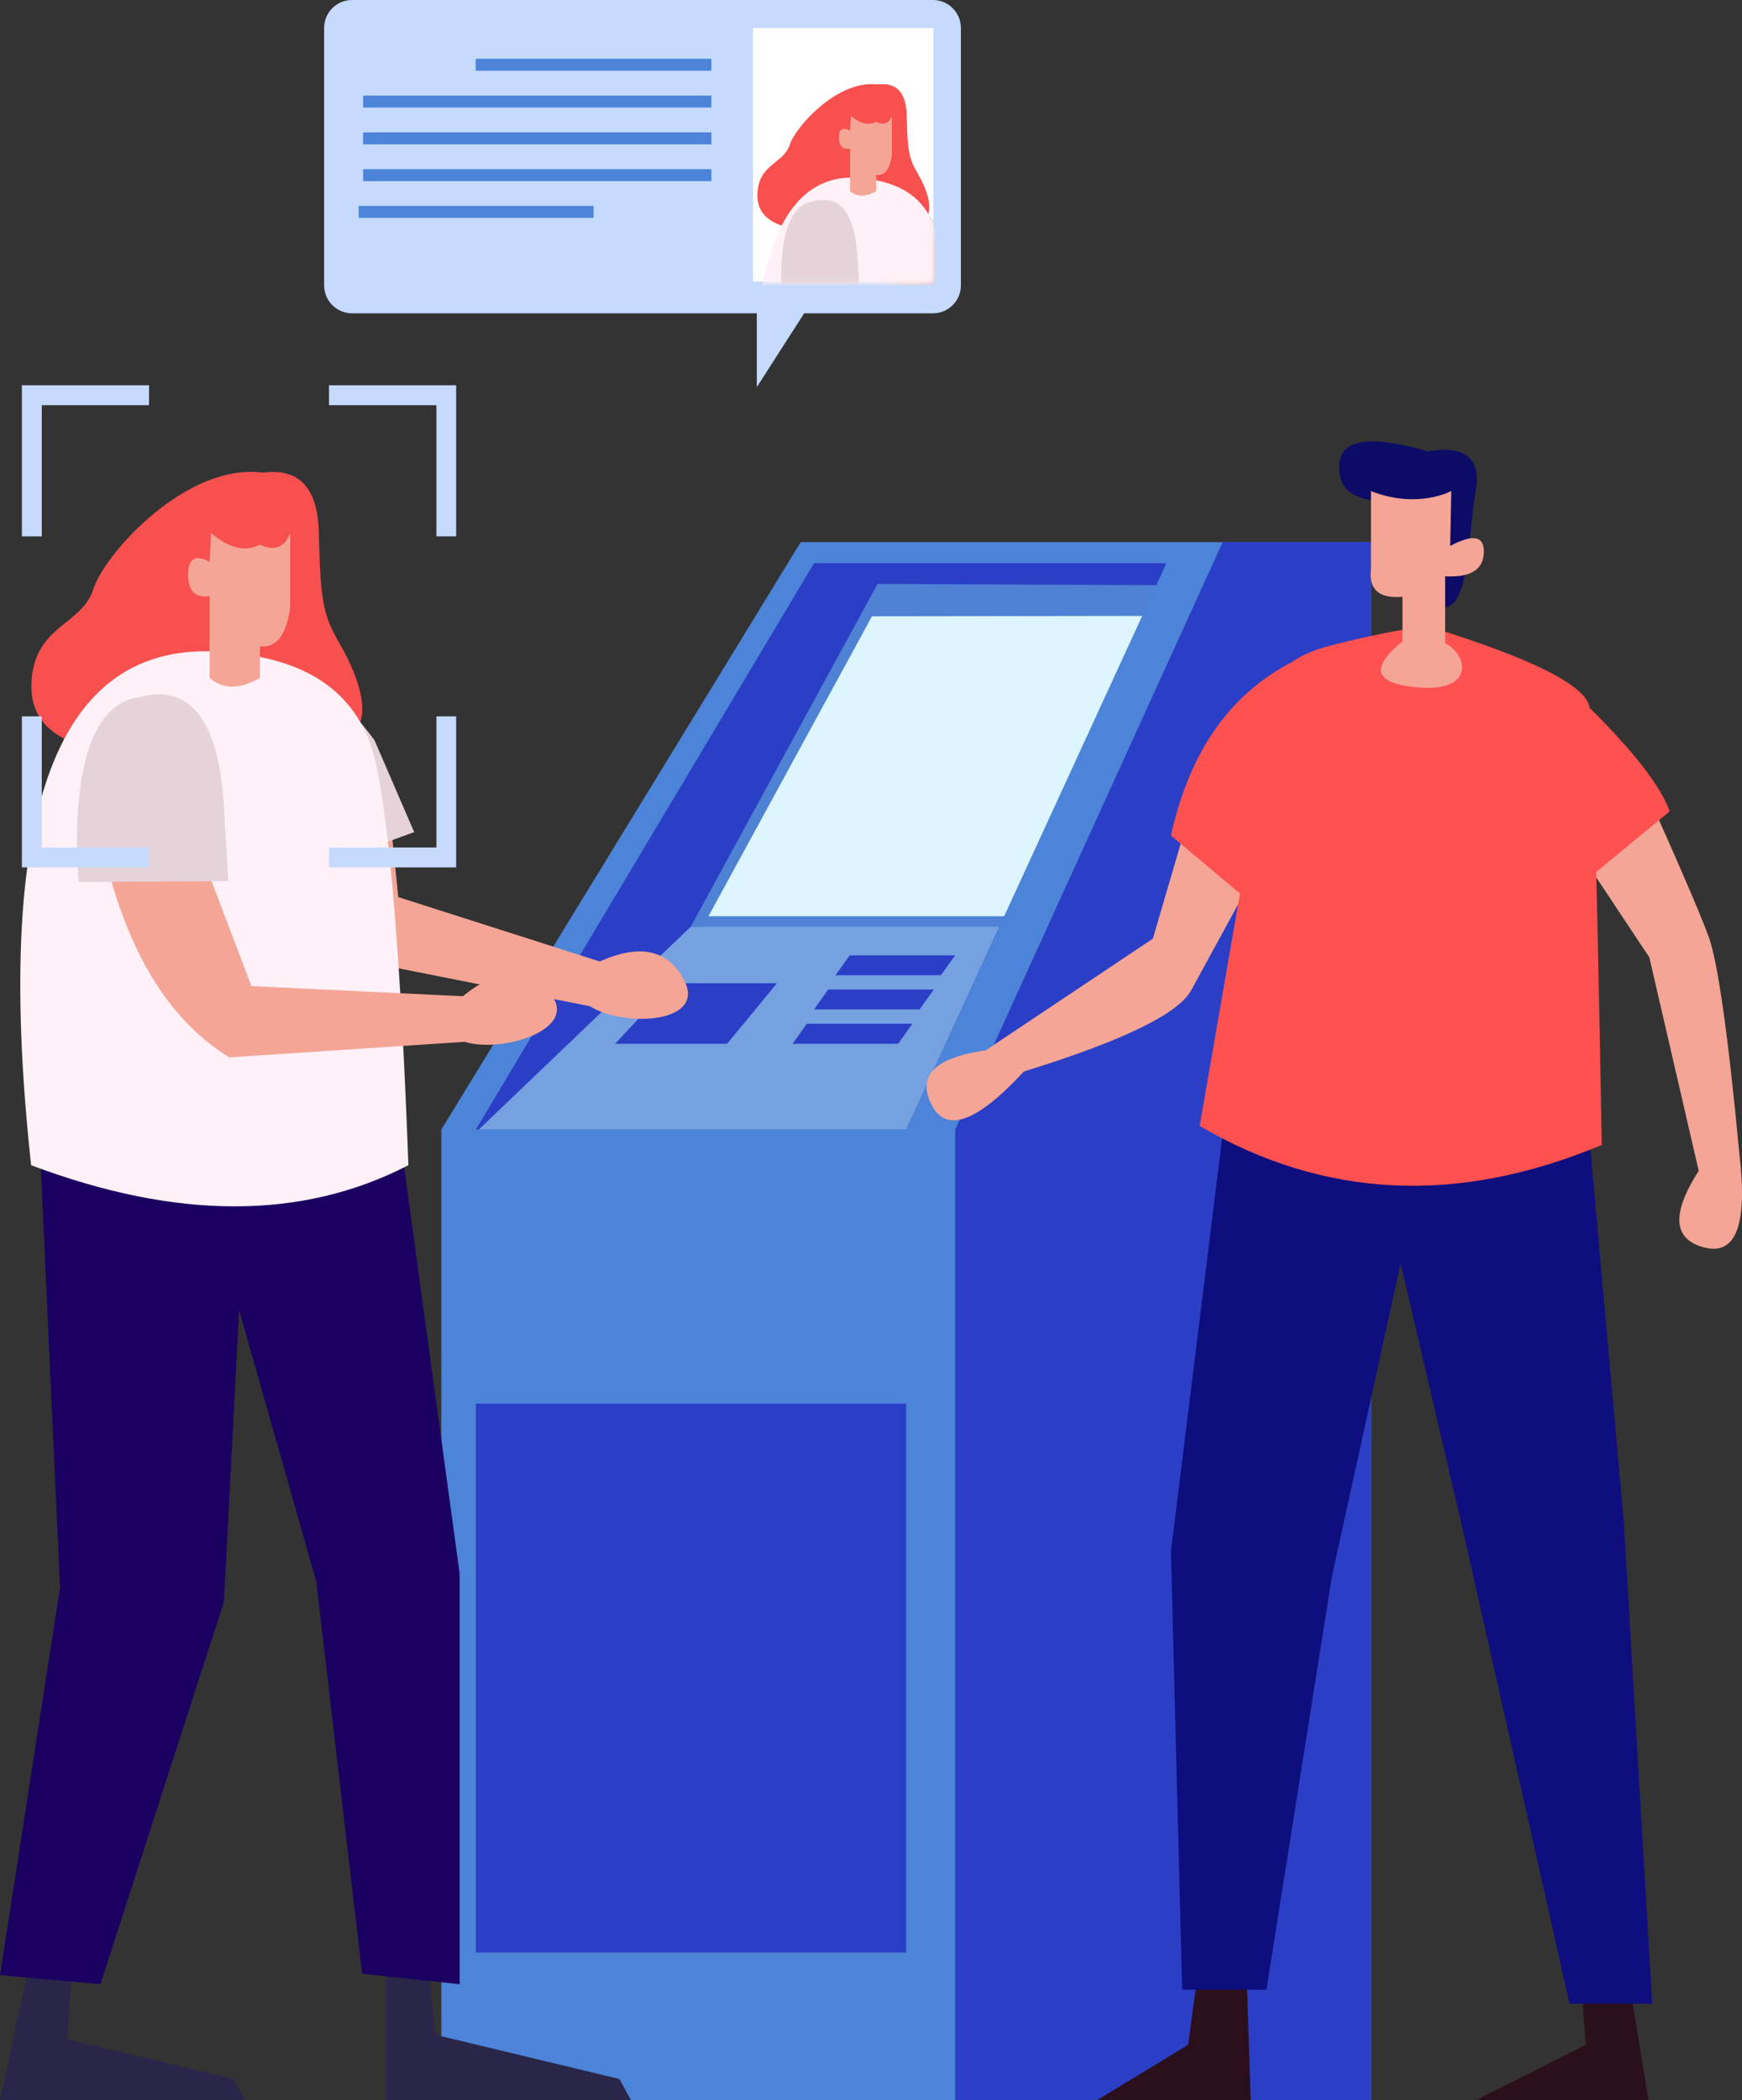 <svg xmlns="http://www.w3.org/2000/svg" xmlns:xlink="http://www.w3.org/1999/xlink" fill="none" version="1.1" width="360.078" height="433.963" viewBox="0 0 360.078 433.963"><rect x="0" y="0" width="360.078" height="433.963" fill="#333333" stroke="none"/><defs><mask id="master_svg0_472_3765" style="mask-type:alpha" maskUnits="userSpaceOnUse"><g><rect x="155.649" y="6.071" width="37.285" height="52.425" rx="0" fill="#FFFFFF" fill-opacity="1"/></g></mask><mask id="master_svg1_472_3772" style="mask-type:alpha" maskUnits="userSpaceOnUse"><g><rect x="155.649" y="6.071" width="37.285" height="52.425" rx="0" fill="#FFFFFF" fill-opacity="1"/></g></mask><mask id="master_svg2_472_3762" style="mask-type:alpha" maskUnits="userSpaceOnUse"><g><rect x="155.649" y="6.071" width="37.285" height="52.425" rx="0" fill="#FFFFFF" fill-opacity="1"/></g></mask><mask id="master_svg3_472_3775" style="mask-type:alpha" maskUnits="userSpaceOnUse"><g><rect x="155.649" y="6.071" width="37.285" height="52.425" rx="0" fill="#FFFFFF" fill-opacity="1"/></g></mask><mask id="master_svg4_472_3783" style="mask-type:alpha" maskUnits="userSpaceOnUse"><g><rect x="155.649" y="6.071" width="37.285" height="52.425" rx="0" fill="#FFFFFF" fill-opacity="1"/></g></mask><mask id="master_svg5_472_3778" style="mask-type:alpha" maskUnits="userSpaceOnUse"><g><rect x="155.649" y="6.071" width="37.285" height="52.425" rx="0" fill="#FFFFFF" fill-opacity="1"/></g></mask><mask id="master_svg6_472_3756" style="mask-type:alpha" maskUnits="userSpaceOnUse"><g><rect x="155.649" y="6.071" width="37.285" height="52.425" rx="0" fill="#FFFFFF" fill-opacity="1"/></g></mask><mask id="master_svg7_472_3759" style="mask-type:alpha" maskUnits="userSpaceOnUse"><g><rect x="155.649" y="6.071" width="37.285" height="52.425" rx="0" fill="#FFFFFF" fill-opacity="1"/></g></mask><mask id="master_svg8_472_3768" style="mask-type:alpha" maskUnits="userSpaceOnUse"><g><rect x="155.649" y="6.071" width="37.285" height="52.425" rx="0" fill="#FFFFFF" fill-opacity="1"/></g></mask><mask id="master_svg9_472_3781" style="mask-type:alpha" maskUnits="userSpaceOnUse"><g><rect x="155.649" y="6.071" width="37.285" height="52.425" rx="0" fill="#FFFFFF" fill-opacity="1"/></g></mask></defs><g><g><g><g><path d="M283.386,112.032L165.508,112.032L91.222,233.424L91.222,433.963L283.386,433.963L283.386,112.032Z" fill="#4C84D9" fill-opacity="1"/></g><g><path d="M241.103,116.369L168.274,116.369L98.363,233.424L187.304,233.424L241.103,116.369Z" fill="#2B3FC6" fill-opacity="1"/></g><g><rect x="98.363" y="290.064" width="88.941" height="113.429" rx="0" fill="#2B3FC6" fill-opacity="1"/></g><g><path d="M181.397,120.668L142.777,191.515L206.146,192.412L239.121,120.93L181.397,120.668Z" fill="#4F82D5" fill-opacity="1"/></g><g><path d="M180.238,127.36L146.441,189.346L207.567,189.346L236.092,127.285L180.238,127.36Z" fill="#DCF5FF" fill-opacity="1"/></g><g><path d="M206.558,191.515L187.304,233.424L98.961,233.424L142.777,191.515L206.558,191.515Z" fill="#75A1E0" fill-opacity="1"/></g><g><path d="M172.686,201.534L194.482,201.534L197.435,197.422L175.639,197.422L172.686,201.534Z" fill="#2B3FC6" fill-opacity="1"/></g><g><path d="M127.15,215.703L150.292,215.703L160.61,203.179L138.777,203.179L127.15,215.703Z" fill="#2B3FC6" fill-opacity="1"/></g><g><path d="M168.274,208.6L190.07,208.6L193.024,204.487L171.19,204.487L168.274,208.6Z" fill="#2B3FC6" fill-opacity="1"/></g><g><path d="M163.825,215.703L185.659,215.703L188.575,211.553L166.779,211.553L163.825,215.703Z" fill="#2B3FC6" fill-opacity="1"/></g><g><path d="M197.435,433.963L283.386,433.963L283.386,112.032L252.729,112.032L197.435,233.424L197.435,433.963Z" fill="#2B3FC6" fill-opacity="1"/></g></g><g><g><path d="M79.744,159.923L82.324,185.383L123.972,198.693Q136.347,193.16,141.319,202.357C146.291,211.553,128.944,212.376,121.916,207.927L74.099,198.468Q59.743,183.364,59.93,154.054L79.744,159.923Z" fill="#F4A596" fill-opacity="1"/></g><g><path d="M88.044,401.923L90.025,420.504L128.047,429.626L130.402,433.963L79.744,433.963L79.744,401.923L88.044,401.923Z" fill="#29264A" fill-opacity="1"/></g><g><path d="M15.216,401.923L13.908,421.401L48.265,429.626L50.658,433.963L0,433.963L6.916,401.923L15.216,401.923Z" fill="#29264A" fill-opacity="1"/></g><g><path d="M81.314,224.938L94.998,325.095L94.998,410.035L74.847,407.867L65.388,326.889L49.424,270.735L46.284,331.039L20.749,410.035L0,408.166L12.412,328.085L7.552,221.984L81.314,224.938Z" fill="#1A0161" fill-opacity="1"/></g><g><path d="M54.322,97.676Q65.612,96.18,65.911,110.163C66.211,124.108,66.809,127.099,70.061,132.744C73.314,138.389,77.501,147.586,72.716,152.035Q67.968,156.484,32.339,160.634L19.291,154.689Q5.645,151.736,6.543,140.445C7.44,129.155,16.936,129.155,19.291,121.752C21.646,114.35,38.582,95.582,54.322,97.676Z" fill="#F8504E" fill-opacity="1"/></g><g><path d="M49.088,142.539Q60.229,129.753,77.426,153.007L85.614,171.962L60.117,181.196Q36.638,153.269,49.088,142.539Z" fill="#E5D3D9" fill-opacity="1"/></g><g><path d="M49.424,135.099Q73.426,137.866,77.763,158.054Q82.1,178.242,84.418,240.789Q51.555,257.8,6.43,240.789Q-5.87,127.173,49.424,135.099Z" fill="#FFF1F7" fill-opacity="1"/></g><g><path d="M42.882,179.85L51.966,203.777L95.671,205.871Q106.176,197.309,113.354,204.899C120.532,212.488,104.008,217.76,96.045,215.292L47.405,218.507Q29.647,207.628,22.245,179.252L42.882,179.85Z" fill="#F4A596" fill-opacity="1"/></g><g><path d="M28.825,144.072Q45.2,139.735,46.396,168.634L47.181,182.093L16.263,182.28C16.3,182.28,12.524,146.016,28.825,144.072Z" fill="#E5D3D9" fill-opacity="1"/></g><g><path d="M59.967,110.125L59.967,125.566Q58.771,134.164,53.724,133.566L53.724,140.109Q47.48,143.66,43.33,140.109L43.33,132.968L43.33,123.21Q38.881,123.809,38.881,118.761Q38.881,113.714,43.33,116.107L43.629,110.163Q49.275,114.911,53.724,112.555C53.724,112.518,58.173,115.172,59.967,110.125Z" fill="#F4A596" fill-opacity="1"/></g></g><g><g><path d="M247.944,161.082L238.298,193.982L203.754,217.049Q188.014,219.292,192.538,228.265Q197.024,237.238,211.642,221.423Q242.224,211.965,246.224,204.637Q250.224,197.347,261.963,175.812L247.944,161.082Z" fill="#F4A596" fill-opacity="1"/></g><g><path d="M321.669,168.859L340.923,197.833L351.129,241.948Q342.568,255.332,352.325,257.8Q362.046,260.267,359.578,238.883Q356.027,201.123,353.111,193.346Q350.194,185.57,339.352,161.494L321.669,168.859Z" fill="#F4A596" fill-opacity="1"/></g><g><g><g><path d="M257.589,405.213L258.524,433.963L226.821,433.963L245.588,422.56L247.944,405.213L257.589,405.213Z" fill="#2B0F1C" fill-opacity="1"/></g><g><path d="M336.063,405.213L340.736,433.963L305.219,433.963L327.8,422.56L326.454,405.213L336.063,405.213Z" fill="#2B0F1C" fill-opacity="1"/></g><g><path d="M328.174,231.032L335.651,314.589L341.521,414.074L324.436,414.074L302.49,316.645L289.517,261.09L275.31,325.768L261.777,411.158L244.355,411.158L242.037,320.571L253.14,231.032L328.174,231.032Z" fill="#0E0E7E" fill-opacity="1"/></g><g><path d="M328.585,146.278Q342.231,159.774,345.147,167.662L328.81,181.121L328.585,146.278Z" fill="#FF5150" fill-opacity="1"/></g><g><path d="M268.656,136.034Q247.981,145.717,242.037,172.672L258.113,186.168L268.656,136.034Z" fill="#FF5150" fill-opacity="1"/></g><g><path d="M285.292,103.583Q276.058,102.947,276.881,95.582Q277.703,88.217,295.05,93.264Q306.789,91.32,305.032,101.452C303.275,111.583,303.761,127.099,297.48,125.416L285.292,103.583Z" fill="#0C0B67" fill-opacity="1"/></g><g><path d="M295.05,129.379Q327.576,139.398,328.585,146.24Q329.632,153.082,331.09,236.602Q286.526,255.258,247.981,232.676L263.534,142.913Q263.758,136.295,275.123,133.379Q286.489,130.463,295.05,129.379Z" fill="#FF5150" fill-opacity="1"/></g><g><path d="M283.386,101.489L283.386,117.453Q282.563,123.958,289.891,123.323L289.891,132.557Q279.797,140.744,292.62,142.016C305.443,143.287,303.125,134.875,298.714,132.968L298.714,119.098Q306.49,119.509,306.715,114.275Q306.939,109.004,299.761,112.817L299.985,101.452C299.985,101.489,293.069,105.265,283.386,101.489Z" fill="#F4A596" fill-opacity="1"/></g></g></g></g></g><g><g><path d="M72.778,0L192.842,0C196.042,0,198.621,2.597,198.621,5.778L198.621,58.971C198.621,62.171,196.024,64.75,192.842,64.75L166.218,64.75L156.435,80L156.435,64.75L72.778,64.75C69.578,64.75,67,62.153,67,58.971L67,5.778C67,2.578,69.578,0,72.778,0Z" fill="#C5DAFC" fill-opacity="1"/></g><g><rect x="98.323" y="12.142" width="48.713" height="2.469" rx="0" fill="#4C84D9" fill-opacity="1"/></g><g><rect x="75.064" y="19.749" width="71.973" height="2.469" rx="0" fill="#4C84D9" fill-opacity="1"/></g><g><rect x="75.064" y="27.355" width="71.973" height="2.469" rx="0" fill="#4C84D9" fill-opacity="1"/></g><g><rect x="75.064" y="34.962" width="71.973" height="2.469" rx="0" fill="#4C84D9" fill-opacity="1"/></g><g><rect x="74.131" y="42.551" width="48.549" height="2.469" rx="0" fill="#4C84D9" fill-opacity="1"/></g><g><rect x="155.649" y="5.778" width="37.285" height="52.425" rx="0" fill="#FFFFFF" fill-opacity="1"/></g><g><g><g mask="url(#master_svg0_472_3765)"><g><path d="M194.634,49.81L195.969,63.031L217.601,69.943Q224.019,67.054,226.616,71.845C229.194,76.617,220.198,77.038,216.541,74.752L191.709,69.833Q184.248,61.989,184.339,46.757L194.634,49.81Z" fill="#F4A596" fill-opacity="1"/></g></g><g mask="url(#master_svg1_472_3772)"><g><path d="M198.95,175.488L199.974,185.161L219.722,189.879L220.947,192.146L194.634,192.146L194.634,175.488L198.95,175.488Z" fill="#29264A" fill-opacity="1"/></g></g><g mask="url(#master_svg2_472_3762)"><g><path d="M161.117,175.488L160.44,185.6L178.287,189.879L179.53,192.146L153.199,192.146L156.801,175.488L161.117,175.488Z" fill="#29264A" fill-opacity="1"/></g></g><g mask="url(#master_svg3_472_3775)"><g><path d="M195.457,83.566L202.552,135.607L202.552,179.712L192.093,178.597L187.174,136.521L178.872,107.355L177.263,138.679L163.987,179.712L153.199,178.725L159.672,137.143L157.149,82.03L195.457,83.566Z" fill="#1A0161" fill-opacity="1"/></g></g><g mask="url(#master_svg4_472_3783)"><g><path d="M181.414,17.463Q187.265,16.695,187.43,23.936C187.576,31.177,187.887,32.731,189.587,35.657C191.288,38.583,193.446,43.374,190.977,45.678Q188.509,47.982,170.003,50.158L163.219,47.067Q156.125,45.531,156.582,39.662C157.039,33.81,161.976,33.81,163.219,29.952C164.463,26.112,173.24,16.384,181.414,17.463Z" fill="#F8504E" fill-opacity="1"/></g></g><g mask="url(#master_svg5_472_3778)"><g><path d="M178.707,40.777Q184.504,34.139,193.409,46.226L197.67,56.064L184.431,60.873C184.431,60.855,172.234,46.354,178.707,40.777Z" fill="#E5D3D9" fill-opacity="1"/></g></g><g mask="url(#master_svg6_472_3756)"><g><path d="M178.872,36.901Q191.343,38.345,193.592,48.823Q195.859,59.301,197.048,91.794Q179.987,100.645,156.545,91.794C156.563,91.813,150.163,32.786,178.872,36.901Z" fill="#FFF1F7" fill-opacity="1"/></g></g><g mask="url(#master_svg7_472_3759)"><g><path d="M175.489,60.16L180.207,72.594L202.899,73.673Q208.367,69.23,212.097,73.179C215.827,77.129,207.233,79.854,203.119,78.592L177.848,80.256Q168.614,74.606,164.774,59.867L175.489,60.16Z" fill="#F4A596" fill-opacity="1"/></g></g><g mask="url(#master_svg8_472_3768)"><g><path d="M168.193,41.582Q176.714,39.333,177.318,54.327L177.72,61.33L161.665,61.422C161.683,61.422,159.709,42.569,168.193,41.582Z" fill="#E5D3D9" fill-opacity="1"/></g></g><g mask="url(#master_svg9_472_3781)"><g><path d="M184.358,23.954L184.358,31.982Q183.736,36.462,181.121,36.151L181.121,39.515Q177.885,41.362,175.727,39.515L175.727,35.822L175.727,30.738Q173.405,31.049,173.405,28.416Q173.405,25.783,175.727,27.026L175.873,23.936Q178.799,26.405,181.121,25.161C181.103,25.179,183.425,26.569,184.358,23.954Z" fill="#F4A596" fill-opacity="1"/></g></g></g></g></g><g><g><g><path d="M90.212,175.139L68.005,175.139L68.005,179.252L94.287,179.252L94.287,148.034L90.212,148.034L90.212,175.139Z" fill="#C5DAFC" fill-opacity="1"/></g><g><path d="M8.636,83.731L30.806,83.731L30.806,79.618L4.523,79.618L4.523,110.835L8.636,110.835L8.636,83.731Z" fill="#C5DAFC" fill-opacity="1"/></g><g><path d="M90.212,83.731L90.212,110.835L94.287,110.835L94.287,79.618L68.005,79.618L68.005,83.731L90.212,83.731Z" fill="#C5DAFC" fill-opacity="1"/></g><g><path d="M8.636,175.139L8.636,148.034L4.523,148.034L4.523,179.252L30.806,179.252L30.806,175.139L8.636,175.139Z" fill="#C5DAFC" fill-opacity="1"/></g></g></g></g></svg>